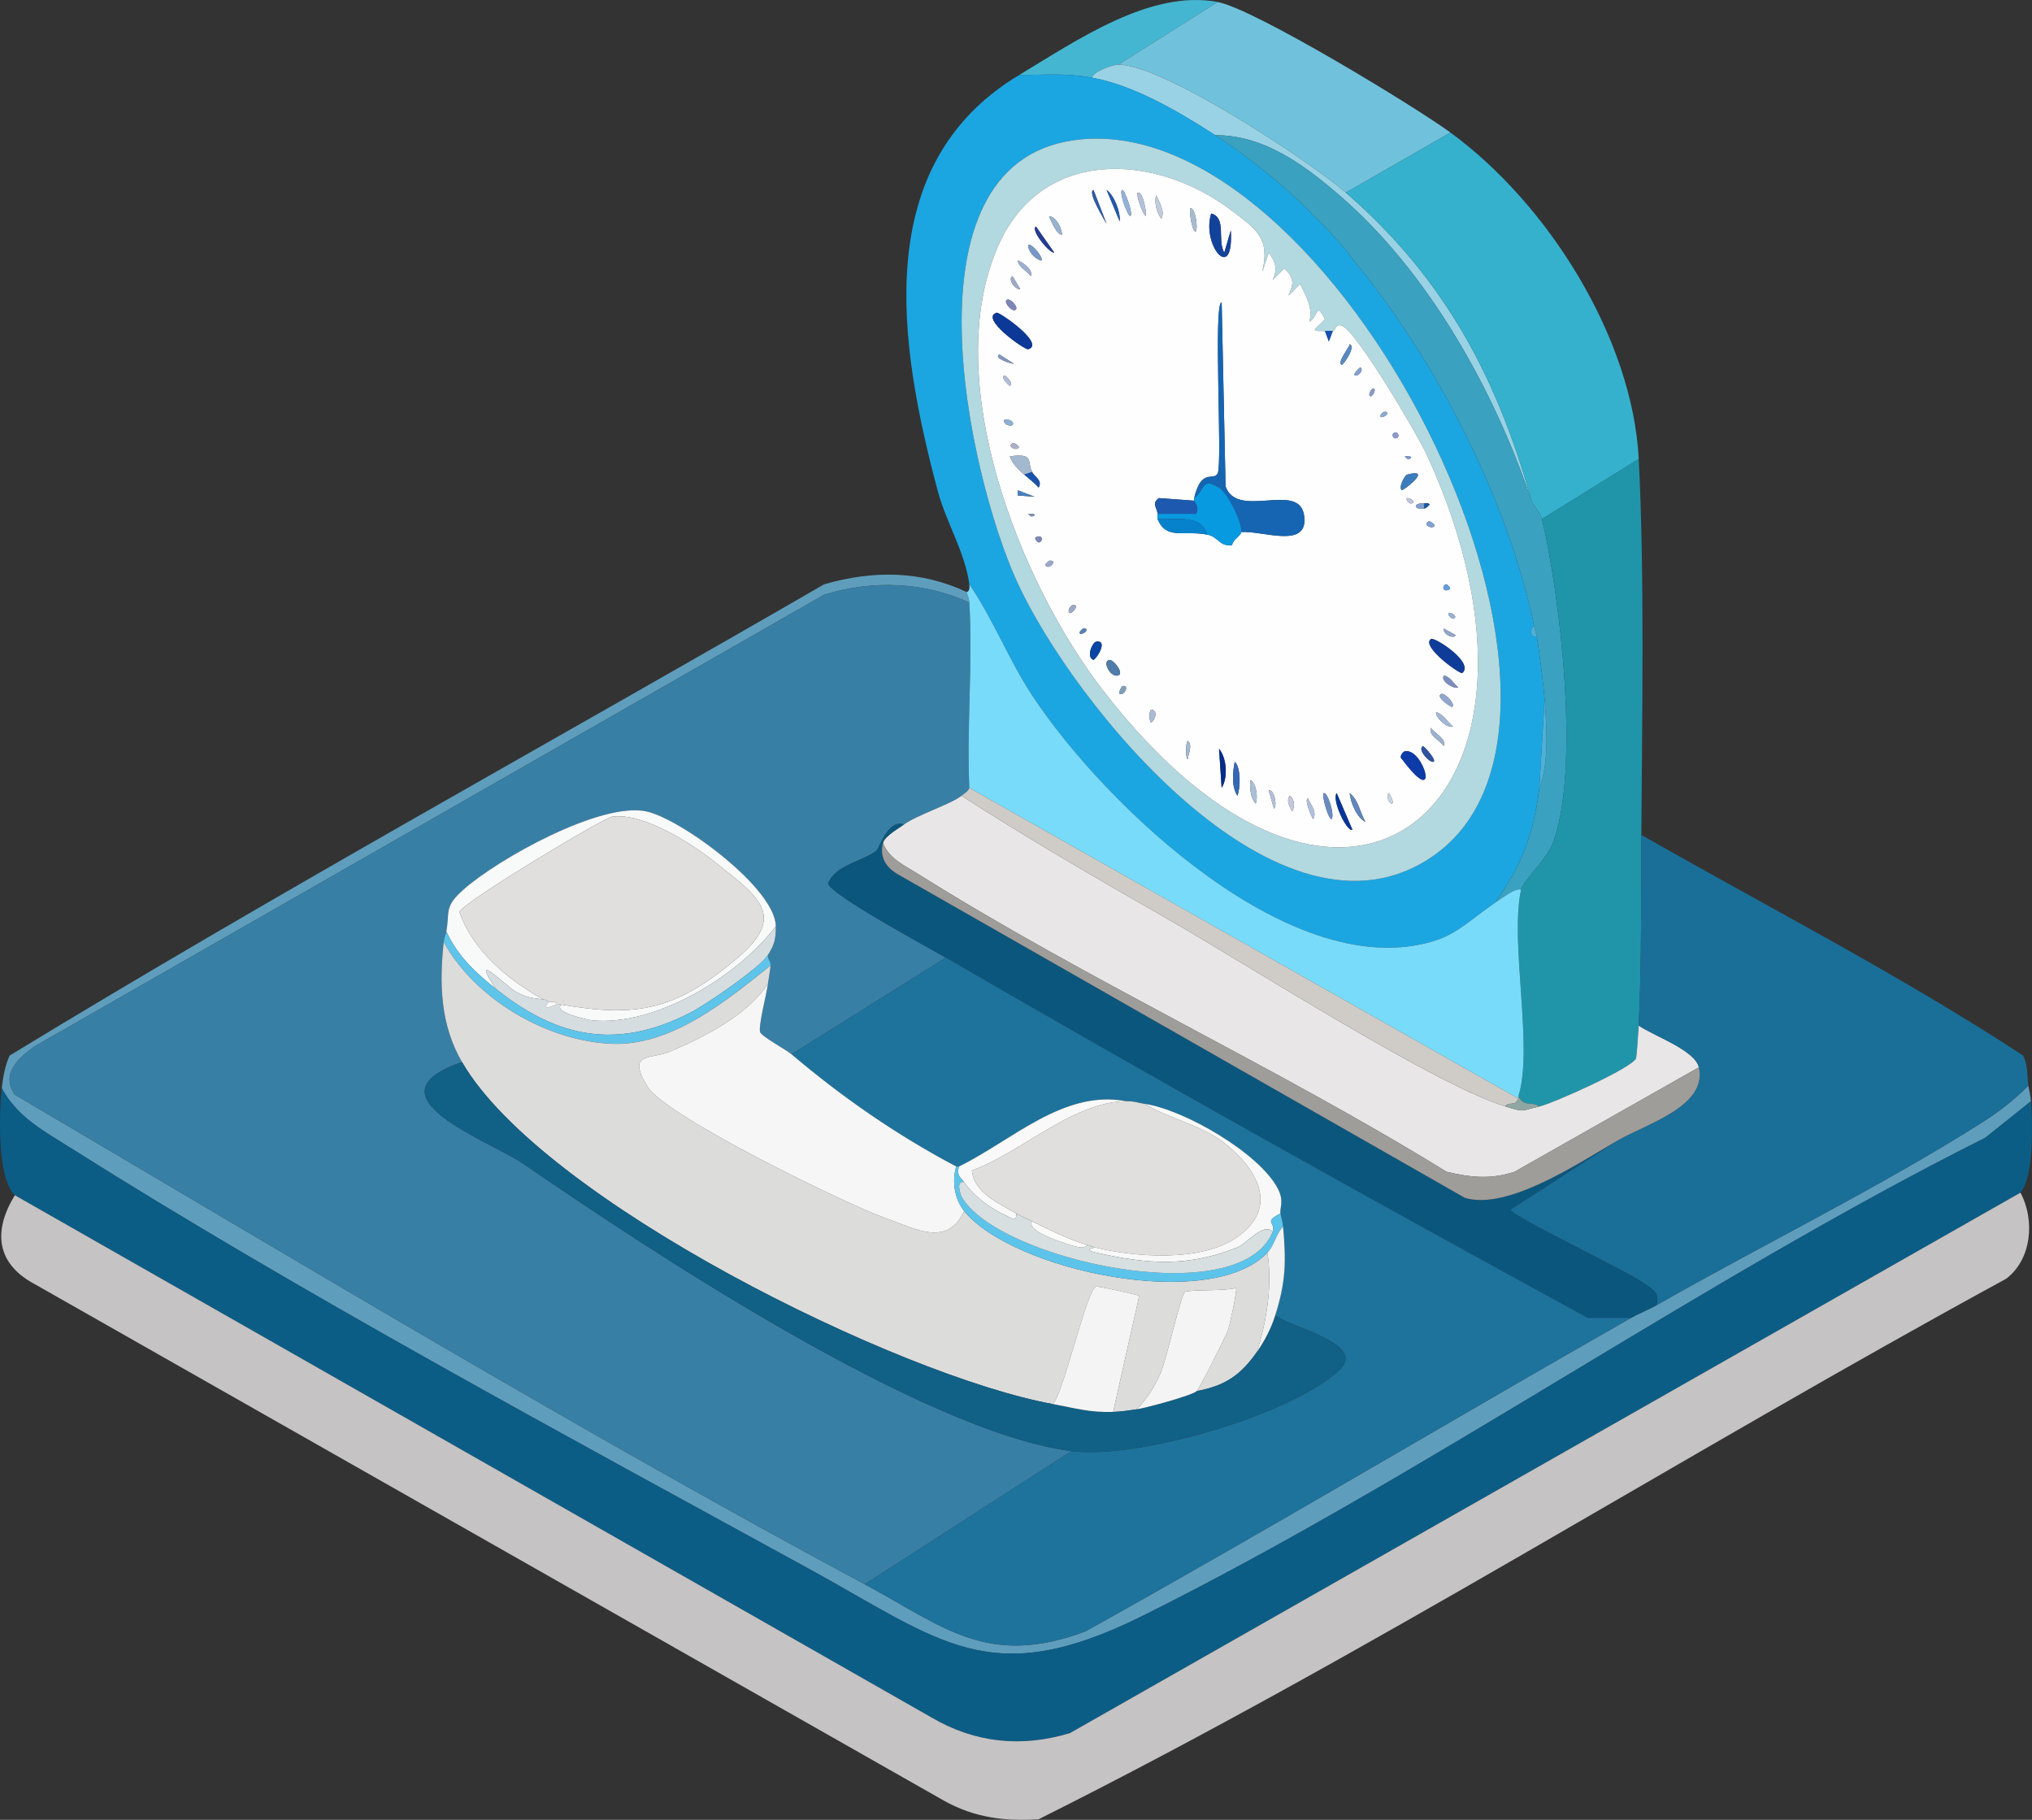 <svg width="134" height="120" viewBox="0 0 134 120" fill="none" xmlns="http://www.w3.org/2000/svg">
<rect x="0" y="0" width="134" height="120" fill="#333333" stroke="none"/>
<g clip-path="url(#clip0_181_1482)">
<path d="M80.303 0.133L73.75 4.265C73.297 4.273 72.05 4.742 72.026 5.126C70.256 4.809 68.954 4.938 67.197 4.953C71.025 2.653 75.862 -0.711 80.303 0.133Z" fill="#45B6D2"/>
<path d="M95.651 8.741L88.753 12.701C86.344 10.606 76.637 4.21 73.751 4.265L80.303 0.133C82.724 0.592 93.261 6.997 95.651 8.741Z" fill="#70C2DC"/>
<path d="M73.75 4.266C76.637 4.211 86.344 10.607 88.753 12.702C95.306 18.401 98.741 24.943 100.996 33.018C98.532 25.73 94.212 17.953 88.322 12.874C85.992 10.867 83.35 8.909 80.131 8.914C77.797 7.399 74.787 5.621 72.026 5.127C72.05 4.743 73.297 4.275 73.75 4.266Z" fill="#99D2E4"/>
<path d="M72.026 5.125C74.787 5.619 77.797 7.398 80.131 8.913C83.355 11.008 86.24 13.582 88.753 16.488C88.853 16.604 89.073 16.939 89.27 17.177C94.7 23.736 99.432 32.956 101.169 41.28C100.819 41.475 100.927 42.107 101.341 41.969C101.505 42.83 101.812 45.447 101.858 46.101L101.513 51.955C101.143 54.971 100.329 57.101 98.582 59.53C97.415 60.303 96.209 61.475 94.874 61.94C85.45 65.223 72.795 53.041 68.06 45.843C66.521 43.503 65.504 40.829 63.921 38.526C63.643 36.422 62.395 34.44 61.852 32.414C59.243 22.679 57.382 10.853 67.197 4.953C68.955 4.938 70.257 4.809 72.026 5.125ZM70.733 9.257C59.301 10.963 63.9 31.339 67.025 38.267C70.67 46.35 84.464 63.46 94.529 56.431C108.061 46.981 87.88 6.697 70.733 9.257Z" fill="#1BA6E2"/>
<path d="M100.996 33.017C101.072 33.291 101.584 33.79 101.686 34.222C102.898 39.339 104.244 50.888 102.376 55.657C101.969 56.697 100.433 58.097 100.307 58.67C99.981 58.498 99.062 59.212 98.582 59.531C100.329 57.102 101.143 54.972 101.514 51.956C102.172 50.268 101.986 47.905 101.859 46.102C101.812 45.448 101.505 42.831 101.341 41.97C101.295 41.727 101.219 41.522 101.169 41.281C99.432 32.957 94.701 23.738 89.27 17.178L88.753 16.489C86.24 13.583 83.356 11.009 80.131 8.914C83.35 8.909 85.992 10.866 88.322 12.874C94.213 17.953 98.532 25.73 100.996 33.017Z" fill="#3AA1C0"/>
<path d="M95.651 8.742C102.066 13.423 107.653 22.274 108.067 30.263L101.686 34.223C101.584 33.791 101.072 33.291 100.996 33.018C98.741 24.943 95.306 18.401 88.753 12.702L95.651 8.742Z" fill="#35B1CE"/>
<path d="M70.732 9.257C87.88 6.697 108.061 46.981 94.529 56.431C84.464 63.461 70.67 46.351 67.025 38.267C63.9 31.34 59.301 10.964 70.732 9.257ZM87.89 21.826C87.749 21.831 87.546 21.82 87.373 21.826C86.226 21.858 86.795 21.714 87.373 21.051C86.759 19.823 86.949 20.916 86.338 21.223C86.614 20.381 86.138 19.518 85.735 18.727L84.959 19.501C85.34 18.672 85.349 18.363 84.7 17.694L83.924 18.468C84.274 17.723 84.112 17.27 83.665 16.661L83.234 17.952C83.769 15.733 82.891 15.154 81.251 13.906C76.204 10.063 68.687 9.684 65.818 16.23C61.967 25.014 67.202 38.348 72.715 45.498C88.904 66.494 104.51 52.705 94.098 30.003C93.505 28.709 89.472 21.839 88.494 21.481C88.011 21.304 88.116 21.819 87.89 21.826Z" fill="#B2D8E0"/>
<path d="M87.373 21.825L87.632 22.513L87.891 21.825C88.116 21.818 88.011 21.303 88.494 21.48C89.472 21.838 93.505 28.708 94.098 30.002C104.511 52.704 88.904 66.493 72.716 45.497C67.203 38.347 61.967 25.013 65.818 16.229C68.687 9.683 76.204 10.062 81.251 13.905C82.891 15.153 83.769 15.732 83.234 17.951L83.666 16.66C84.112 17.269 84.274 17.722 83.924 18.467L84.7 17.692C85.349 18.362 85.34 18.67 84.959 19.5L85.735 18.726C86.138 19.517 86.614 20.38 86.338 21.222C86.949 20.915 86.759 19.822 87.373 21.05C86.796 21.713 86.226 21.857 87.373 21.825ZM72.112 12.527C71.677 12.658 72.853 14.511 72.974 14.766L72.112 12.527ZM72.974 12.527L73.836 14.594C73.898 13.97 73.479 12.887 72.974 12.527ZM74.009 12.527C73.769 12.593 74.299 14.115 74.526 14.249C74.783 14.185 74.157 12.486 74.009 12.527ZM75.043 12.7C74.876 12.751 75.335 14.117 75.561 14.249C75.625 13.974 75.352 12.605 75.043 12.7ZM76.251 12.872C76.087 13.295 76.292 14.099 76.596 14.421C76.832 13.925 76.444 13.314 76.251 12.872ZM78.492 13.733C78.415 13.752 78.556 15.165 78.837 15.282C79.039 15.089 78.815 13.652 78.492 13.733ZM79.872 14.077C79.213 16.164 81.376 18.738 81.165 15.196L80.734 16.66C80.249 15.818 80.91 14.363 79.872 14.077ZM69.18 14.249C69.255 14.483 69.748 15.589 70.043 15.454C69.975 14.998 69.684 14.339 69.18 14.249ZM68.318 14.938C67.92 15.129 69.196 16.708 69.525 16.66L68.318 14.938ZM67.801 16.143C67.787 16.572 68.256 17.085 68.663 17.176C68.863 17.083 68.101 16.059 67.801 16.143ZM67.111 17.176C67.156 17.603 67.739 17.882 67.973 18.209C68.166 17.815 67.42 17.259 67.111 17.176ZM66.766 18.209C66.44 18.392 66.921 19.099 67.284 19.07L66.766 18.209ZM66.421 19.759C66.118 19.9 66.732 20.545 66.939 20.447C67.242 20.304 66.628 19.662 66.421 19.759ZM78.751 32.843C78.739 32.898 78.761 32.96 78.751 33.015L76.423 32.843C75.925 33.201 76.295 33.465 76.337 33.876C76.349 33.986 76.309 34.153 76.337 34.221C76.913 35.625 78.042 34.949 79.613 35.254C80.358 35.398 80.415 36.063 81.251 35.942C81.301 35.574 81.815 35.348 81.855 35.081C83.29 34.978 86.351 36.257 85.994 33.962C85.645 31.726 81.581 34.276 80.82 32.068L80.562 19.931C79.996 19.931 80.626 30.546 80.303 31.207C80.036 31.757 79.22 30.817 78.751 32.843ZM65.732 20.619C64.557 20.965 67.594 23.092 67.801 23.03C68.979 22.682 65.902 20.569 65.732 20.619ZM89.011 22.685C89.02 22.866 88.108 23.935 88.494 24.063C88.689 23.902 89.41 22.875 89.011 22.685ZM65.904 23.374C65.444 23.615 66.825 24.037 66.853 23.977L65.904 23.374ZM89.701 24.235C89.67 24.224 89.167 24.691 89.356 24.751C89.636 24.839 89.956 24.314 89.701 24.235ZM66.249 24.751C65.932 24.856 66.556 25.452 66.594 25.44C66.911 25.335 66.287 24.739 66.249 24.751ZM90.563 25.612C90.451 25.597 90.15 26.098 90.391 26.129C90.503 26.144 90.805 25.643 90.563 25.612ZM91.253 27.162C91.224 27.165 90.906 27.418 91.081 27.506C91.439 27.503 91.684 27.101 91.253 27.162ZM66.249 27.678C66.08 27.764 66.37 28.007 66.421 28.023C67.035 28.217 66.868 27.583 66.249 27.678ZM91.943 28.539C91.734 28.615 91.864 28.994 92.115 28.883C92.322 28.792 92.205 28.444 91.943 28.539ZM66.766 29.228C66.382 29.462 67.066 29.772 67.197 29.486C67.208 29.463 66.909 29.14 66.766 29.228ZM67.542 31.294C67.861 31.576 68.213 31.824 68.491 32.154C68.77 31.66 68.236 31.462 68.06 31.122C67.706 30.438 68.246 29.872 66.594 30.088C66.756 30.581 67.166 30.96 67.542 31.294ZM92.633 30.088L92.805 30.261C93.145 30.288 93.145 30.061 92.805 30.088H92.633ZM92.805 31.294C92.612 31.345 92.191 32.197 92.46 32.327C92.934 32.065 94.35 30.882 92.805 31.294ZM67.111 32.327V32.671L68.232 32.757L67.111 32.327ZM92.805 32.843C92.631 32.931 92.945 33.182 92.978 33.188C93.407 33.256 93.159 32.836 92.805 32.843ZM93.926 33.532C94.095 33.494 94.16 33.384 94.271 33.273C94.219 33.138 94.047 33.191 93.926 33.188C93.069 33.158 93.319 33.666 93.926 33.532ZM67.801 33.876L67.973 34.048C68.313 34.076 68.313 33.849 67.973 33.876H67.801ZM94.185 34.393C93.8 34.627 94.485 34.937 94.616 34.651C94.626 34.629 94.328 34.305 94.185 34.393ZM68.318 35.426C68.142 35.519 68.472 35.772 68.491 35.77C68.817 35.734 68.761 35.191 68.318 35.426ZM69.18 36.975C69.163 36.979 68.915 37.216 68.922 37.233C69.124 37.69 69.829 36.884 69.18 36.975ZM95.392 38.525C95.066 38.561 95.121 39.103 95.564 38.869C95.74 38.776 95.411 38.523 95.392 38.525ZM70.732 39.902C70.619 39.914 70.319 40.327 70.56 40.418C70.696 40.47 71.26 39.843 70.732 39.902ZM95.564 40.418C95.39 40.506 95.704 40.758 95.737 40.763C96.166 40.832 95.918 40.412 95.564 40.418ZM71.422 41.451C71.393 41.455 71.076 41.708 71.25 41.796C71.608 41.792 71.853 41.391 71.422 41.451ZM95.219 41.451C95.114 41.803 95.875 42.171 95.995 41.882L95.219 41.451ZM94.357 42.14C93.702 42.638 96.299 44.482 96.426 44.378C97.256 43.707 94.588 41.965 94.357 42.14ZM72.284 42.312C72.045 42.355 71.6 43.326 72.112 43.517C72.44 43.292 73.045 42.175 72.284 42.312ZM73.147 43.517C72.7 43.6 73.166 44.588 73.664 44.55C74.235 44.507 73.435 43.464 73.147 43.517ZM95.219 44.55C94.945 44.914 95.935 45.482 96.168 45.325C95.861 45.088 95.63 44.612 95.219 44.55ZM74.009 45.239C73.981 45.244 73.721 45.702 73.836 45.756C74.142 45.897 74.525 45.132 74.009 45.239ZM95.047 45.756C94.633 45.945 95.612 46.565 95.737 46.616C96.068 46.487 95.252 45.661 95.047 45.756ZM75.906 46.789C75.763 47.011 75.764 47.438 75.906 47.649C76.19 47.495 76.382 46.807 75.906 46.789ZM94.702 46.961C94.648 47.331 95.464 48.051 95.823 47.908C95.457 47.62 95.178 47.078 94.702 46.961ZM94.357 47.994C94.178 48.498 95.005 48.851 95.219 49.199C95.399 48.694 94.571 48.342 94.357 47.994ZM78.32 48.855C78.172 49.011 78.198 50.062 78.32 50.06C78.367 49.714 78.67 49.099 78.32 48.855ZM93.84 49.199C93.441 49.381 94.238 50.299 94.529 50.232C94.754 50.129 93.978 49.275 93.84 49.199ZM80.389 49.371L80.562 51.954C80.993 51.263 80.894 49.982 80.389 49.371ZM92.633 49.543C92.517 49.571 92.233 49.91 92.46 50.06C95.047 53.534 93.888 49.254 92.633 49.543ZM81.424 50.232C81.293 50.948 81.195 51.818 81.596 52.47C81.808 52.002 81.838 50.587 81.424 50.232ZM82.459 51.437C82.405 51.909 82.464 52.63 82.803 52.987C82.972 52.649 82.859 51.623 82.459 51.437ZM83.666 52.126L84.01 53.331C84.264 53.097 84 51.99 83.666 52.126ZM87.287 52.298C87.147 52.336 87.527 53.884 87.804 54.02C88.037 53.751 87.559 52.224 87.287 52.298ZM88.149 52.298C87.802 52.754 88.844 54.906 89.184 54.708L88.149 52.298ZM89.011 52.298C89.037 52.868 89.484 53.949 90.046 54.192C89.675 53.574 89.603 52.778 89.011 52.298ZM91.598 52.298C91.357 52.465 91.619 52.99 91.77 52.987C91.995 52.983 91.657 52.372 91.598 52.298ZM85.045 52.47C84.805 52.828 85.049 53.193 85.218 53.503C85.388 53.167 85.381 52.694 85.045 52.47ZM86.252 52.642C85.983 52.697 86.49 53.875 86.597 54.02C86.88 53.515 86.419 53.064 86.252 52.642Z" fill="#FEFEFE"/>
<path d="M72.112 12.527L72.974 14.765C72.853 14.511 71.677 12.658 72.112 12.527Z" fill="#2E5BA6"/>
<path d="M72.974 12.527C73.479 12.887 73.898 13.97 73.836 14.593L72.974 12.527Z" fill="#2358AE"/>
<path d="M74.009 12.528C74.157 12.487 74.783 14.186 74.526 14.25C74.298 14.116 73.769 12.594 74.009 12.528Z" fill="#92B1D6"/>
<path d="M75.044 12.7C75.352 12.605 75.625 13.974 75.561 14.249C75.335 14.117 74.876 12.752 75.044 12.7Z" fill="#B3C0D9"/>
<path d="M76.251 12.871C76.444 13.314 76.832 13.925 76.596 14.421C76.292 14.099 76.087 13.295 76.251 12.871Z" fill="#BECCDC"/>
<path d="M78.492 13.734C78.815 13.653 79.039 15.09 78.837 15.283C78.556 15.166 78.415 13.753 78.492 13.734Z" fill="#A6BBD0"/>
<path d="M79.872 14.078C80.91 14.364 80.25 15.819 80.734 16.661L81.165 15.197C81.376 18.739 79.213 16.165 79.872 14.078Z" fill="#13429B"/>
<path d="M69.181 14.25C69.684 14.339 69.976 14.999 70.043 15.455C69.748 15.589 69.255 14.484 69.181 14.25Z" fill="#98B2D0"/>
<path d="M68.318 14.938L69.525 16.659C69.196 16.707 67.92 15.129 68.318 14.938Z" fill="#243B94"/>
<path d="M67.801 16.146C68.101 16.061 68.863 17.086 68.663 17.179C68.256 17.087 67.787 16.574 67.801 16.146Z" fill="#7898C8"/>
<path d="M89.27 17.177C89.074 16.939 88.853 16.604 88.753 16.488L89.27 17.177Z" fill="#57AFD1"/>
<path d="M67.111 17.176C67.42 17.258 68.167 17.814 67.974 18.209C67.739 17.882 67.156 17.603 67.111 17.176Z" fill="#9DB0D1"/>
<path d="M66.766 18.211L67.284 19.072C66.921 19.101 66.44 18.393 66.766 18.211Z" fill="#9CACC8"/>
<path d="M66.422 19.76C66.629 19.663 67.242 20.306 66.939 20.448C66.732 20.547 66.118 19.901 66.422 19.76Z" fill="#7D86B6"/>
<path d="M81.855 35.084C81.939 34.497 80.975 32.517 80.389 32.157C79.215 31.436 79.505 32.304 78.751 32.846C79.22 30.82 80.036 31.76 80.303 31.21C80.625 30.549 79.996 19.934 80.562 19.934L80.82 32.071C81.581 34.279 85.645 31.729 85.994 33.965C86.35 36.26 83.29 34.981 81.855 35.084Z" fill="#1565B3"/>
<path d="M65.731 20.622C65.902 20.572 68.979 22.684 67.801 23.032C67.594 23.094 64.557 20.968 65.731 20.622Z" fill="#0C3997"/>
<path d="M87.89 21.826L87.632 22.514L87.373 21.826C87.546 21.82 87.749 21.831 87.89 21.826Z" fill="#1352B5"/>
<path d="M89.012 22.688C89.41 22.877 88.689 23.905 88.494 24.065C88.108 23.937 89.02 22.868 89.012 22.688Z" fill="#5889C0"/>
<path d="M65.904 23.375L66.852 23.978C66.825 24.038 65.444 23.616 65.904 23.375Z" fill="#8295C1"/>
<path d="M89.701 24.235C89.957 24.314 89.636 24.839 89.357 24.751C89.167 24.691 89.67 24.224 89.701 24.235Z" fill="#83A2CE"/>
<path d="M66.249 24.754C66.287 24.742 66.911 25.338 66.594 25.443C66.556 25.455 65.931 24.859 66.249 24.754Z" fill="#B0BDD8"/>
<path d="M90.563 25.614C90.805 25.645 90.503 26.146 90.391 26.13C90.15 26.099 90.451 25.598 90.563 25.614Z" fill="#889BC7"/>
<path d="M91.253 27.162C91.684 27.102 91.439 27.503 91.081 27.507C90.907 27.419 91.224 27.166 91.253 27.162Z" fill="#8BAAD2"/>
<path d="M66.249 27.678C66.868 27.583 67.035 28.217 66.422 28.022C66.37 28.006 66.08 27.764 66.249 27.678Z" fill="#8CB0D7"/>
<path d="M91.943 28.54C92.205 28.445 92.322 28.793 92.115 28.884C91.864 28.994 91.734 28.615 91.943 28.54Z" fill="#8B9AD0"/>
<path d="M66.766 29.23C66.909 29.142 67.208 29.466 67.197 29.488C67.066 29.774 66.382 29.464 66.766 29.23Z" fill="#ABB0C8"/>
<path d="M68.059 31.123L67.542 31.295C67.166 30.961 66.756 30.582 66.594 30.09C68.246 29.873 67.706 30.439 68.059 31.123Z" fill="#A3B9CF"/>
<path d="M92.633 30.088H92.805C93.145 30.061 93.145 30.288 92.805 30.26L92.633 30.088Z" fill="#799AD3"/>
<path d="M108.066 30.262C108.461 37.875 108.28 47.509 108.239 55.054C108.216 58.958 108.26 63.672 108.066 67.622C108.051 67.937 107.928 69.671 107.894 69.774C107.691 70.394 102.443 72.749 101.514 72.959C100.972 72.579 100.494 73.042 100.134 72.27C101.134 69.137 99.549 62.09 100.307 58.669C100.432 58.096 101.969 56.696 102.376 55.656C104.243 50.887 102.898 39.338 101.686 34.221L108.066 30.262Z" fill="#2095AA"/>
<path d="M68.06 31.121C68.236 31.462 68.77 31.66 68.491 32.154C68.213 31.823 67.862 31.576 67.543 31.293L68.06 31.121Z" fill="#1954AC"/>
<path d="M92.805 31.293C94.35 30.882 92.935 32.064 92.46 32.326C92.191 32.197 92.612 31.345 92.805 31.293Z" fill="#3B7CBC"/>
<path d="M81.855 35.084C81.816 35.351 81.302 35.577 81.252 35.945C80.415 36.066 80.359 35.401 79.614 35.256C79.245 33.889 77.525 34.292 76.337 34.223C76.309 34.156 76.349 33.989 76.337 33.879H78.838C79.163 33.564 78.743 33.061 78.751 33.018C78.762 32.963 78.739 32.901 78.751 32.846C79.505 32.304 79.215 31.436 80.389 32.157C80.976 32.517 81.94 34.497 81.855 35.084Z" fill="#089AE0"/>
<path d="M67.111 32.328L68.232 32.758L67.111 32.672V32.328Z" fill="#4A80BF"/>
<path d="M78.751 33.016C78.743 33.059 79.163 33.562 78.837 33.877H76.337C76.296 33.465 75.925 33.202 76.423 32.844L78.751 33.016Z" fill="#1D59AF"/>
<path d="M92.805 32.844C93.159 32.837 93.407 33.257 92.978 33.188C92.945 33.183 92.631 32.932 92.805 32.844Z" fill="#BFC4DD"/>
<path d="M93.926 33.189V33.533C93.319 33.667 93.069 33.16 93.926 33.189Z" fill="#7F9FCB"/>
<path d="M93.926 33.532V33.187C94.047 33.191 94.219 33.137 94.271 33.273C94.161 33.383 94.095 33.494 93.926 33.532Z" fill="#1559A5"/>
<path d="M67.801 33.877H67.973C68.313 33.85 68.313 34.077 67.973 34.05L67.801 33.877Z" fill="#8294B7"/>
<path d="M79.613 35.253C78.042 34.949 76.913 35.625 76.337 34.22C77.525 34.289 79.244 33.886 79.613 35.253Z" fill="#0681CC"/>
<path d="M94.185 34.394C94.328 34.306 94.626 34.63 94.616 34.652C94.485 34.938 93.8 34.628 94.185 34.394Z" fill="#82A2D4"/>
<path d="M68.318 35.426C68.761 35.191 68.817 35.734 68.491 35.77C68.472 35.772 68.142 35.519 68.318 35.426Z" fill="#7B87B5"/>
<path d="M69.181 36.976C69.829 36.885 69.124 37.691 68.922 37.234C68.915 37.217 69.163 36.98 69.181 36.976Z" fill="#9AA8CD"/>
<path d="M63.748 39.043C63.762 39.193 63.898 39.36 63.921 39.732C60.895 38.353 57.511 38.239 54.35 39.215L2.273 69C1.2 69.79 0.036 70.791 0.979 72.185C19.495 83.083 38.058 94.284 57.023 104.466C62.222 107.259 65.116 110.003 71.595 107.565C83.671 100.844 95.545 93.744 107.549 86.906C108.084 86.601 108.72 86.36 109.273 86.045C116.238 82.075 124.04 78.249 130.742 73.993C131.829 73.303 132.858 72.502 133.76 71.583C133.812 71.932 133.903 72.23 133.933 72.616L130.915 75.026C112.129 84.45 94.098 97.21 75.388 106.532C65.297 111.561 62.1 108.247 53.316 103.433C37.584 94.815 19.745 85.225 4.687 75.715C2.928 74.604 1.138 73.669 0.117 71.755C0.197 71.039 0.328 70.269 0.635 69.603C18.263 58.863 36.458 48.877 54.35 38.527C57.523 37.609 60.734 37.604 63.748 39.043Z" fill="#5F9DBC"/>
<path d="M63.921 39.731C64.159 43.762 63.743 47.913 63.921 51.955C63.852 52.193 63.597 52.319 63.404 52.472C62.695 53.033 60.512 53.724 59.61 54.366C58.542 53.997 57.992 55.929 57.799 56.087C56.937 56.793 55.116 57.012 54.609 58.239C54.609 58.906 61.284 62.516 62.369 63.146L52.195 69.516C51.853 69.227 50.21 68.34 50.126 68.053C50.001 67.635 50.562 65.524 50.643 64.868C50.686 64.527 50.803 63.904 50.815 63.663C50.831 63.339 50.603 63.274 50.643 62.974C51.081 62.275 51.165 61.913 51.16 61.08C51.145 58.596 44.926 54.002 42.624 53.505C39.624 52.856 32.823 56.647 30.553 58.67C29.269 59.815 29.672 60.075 29.432 61.425C29.396 61.628 29.298 61.76 29.26 62.113C28.965 64.866 29.032 67.559 30.467 70.033C23.906 72.273 32.297 75.217 34.52 76.747C42.84 82.477 60.896 94.422 70.646 95.686L57.023 104.466C38.058 94.284 19.494 83.083 0.979 72.185C0.036 70.79 1.2 69.79 2.273 69L54.35 39.215C57.511 38.239 60.895 38.352 63.921 39.731Z" fill="#387FA5"/>
<path d="M98.582 59.532C99.061 59.213 99.981 58.499 100.306 58.671C99.549 62.092 101.134 69.138 100.134 72.272C100.117 72.327 100.155 72.401 100.134 72.444L63.921 51.956C63.743 47.914 64.159 43.763 63.921 39.733C63.899 39.361 63.762 39.194 63.748 39.044C63.747 39.016 63.988 39.044 63.921 38.527C65.504 40.831 66.521 43.505 68.06 45.844C72.795 53.043 85.45 65.225 94.874 61.942C96.209 61.477 97.415 60.305 98.582 59.532Z" fill="#78DBF9"/>
<path d="M95.392 38.527C95.411 38.526 95.74 38.779 95.564 38.872C95.121 39.106 95.066 38.563 95.392 38.527Z" fill="#629EDC"/>
<path d="M70.733 39.902C71.26 39.844 70.696 40.471 70.56 40.419C70.319 40.328 70.619 39.914 70.733 39.902Z" fill="#9DA9C8"/>
<path d="M95.564 40.418C95.918 40.411 96.166 40.831 95.737 40.762C95.704 40.757 95.39 40.506 95.564 40.418Z" fill="#99B1D4"/>
<path d="M101.341 41.97C100.927 42.108 100.819 41.476 101.169 41.281C101.219 41.522 101.295 41.727 101.341 41.97Z" fill="#4DB0DA"/>
<path d="M71.422 41.452C71.853 41.391 71.608 41.792 71.25 41.796C71.076 41.708 71.393 41.455 71.422 41.452Z" fill="#5881B6"/>
<path d="M95.219 41.453L95.995 41.883C95.875 42.173 95.114 41.804 95.219 41.453Z" fill="#92A7C9"/>
<path d="M94.357 42.141C94.588 41.966 97.256 43.708 96.427 44.379C96.299 44.483 93.702 42.639 94.357 42.141Z" fill="#103C99"/>
<path d="M72.285 42.312C73.045 42.175 72.44 43.292 72.112 43.518C71.6 43.327 72.045 42.355 72.285 42.312Z" fill="#0945A3"/>
<path d="M73.147 43.518C73.435 43.464 74.235 44.508 73.664 44.551C73.166 44.589 72.7 43.6 73.147 43.518Z" fill="#4F7CA9"/>
<path d="M95.219 44.551C95.63 44.613 95.861 45.088 96.168 45.325C95.935 45.482 94.945 44.914 95.219 44.551Z" fill="#7C8DBC"/>
<path d="M74.009 45.241C74.525 45.134 74.142 45.898 73.837 45.757C73.721 45.704 73.981 45.246 74.009 45.241Z" fill="#80A0B9"/>
<path d="M95.047 45.758C95.252 45.663 96.068 46.489 95.737 46.618C95.613 46.567 94.633 45.947 95.047 45.758Z" fill="#92A7CC"/>
<path d="M101.859 46.102C101.986 47.904 102.172 50.268 101.514 51.955L101.859 46.102Z" fill="#4EB0D8"/>
<path d="M75.906 46.789C76.382 46.808 76.191 47.495 75.906 47.65C75.765 47.438 75.763 47.011 75.906 46.789Z" fill="#ACBBD4"/>
<path d="M94.702 46.961C95.178 47.078 95.457 47.62 95.823 47.908C95.464 48.051 94.649 47.331 94.702 46.961Z" fill="#A2B7D6"/>
<path d="M94.357 47.996C94.571 48.344 95.399 48.697 95.219 49.201C95.006 48.853 94.178 48.501 94.357 47.996Z" fill="#9DB2CF"/>
<path d="M78.32 48.855C78.67 49.1 78.367 49.715 78.32 50.061C78.198 50.061 78.172 49.012 78.32 48.855Z" fill="#A4B7D1"/>
<path d="M93.84 49.199C93.978 49.275 94.754 50.129 94.53 50.232C94.238 50.299 93.441 49.382 93.84 49.199Z" fill="#3053A0"/>
<path d="M80.389 49.371C80.894 49.982 80.993 51.263 80.562 51.954L80.389 49.371Z" fill="#002C8A"/>
<path d="M92.633 49.545C93.888 49.256 95.047 53.536 92.46 50.062C92.233 49.912 92.517 49.573 92.633 49.545Z" fill="#0D3CA8"/>
<path d="M81.424 50.234C81.838 50.589 81.809 52.004 81.597 52.472C81.195 51.82 81.293 50.951 81.424 50.234Z" fill="#3567B2"/>
<path d="M82.459 51.438C82.859 51.623 82.973 52.65 82.804 52.987C82.464 52.631 82.405 51.909 82.459 51.438Z" fill="#A9C0D5"/>
<path d="M100.134 72.441C99.863 73.018 99.506 72.587 99.272 72.957C94.573 71.522 82.002 63.447 76.941 60.561C72.385 57.964 67.813 55.31 63.404 52.47C63.597 52.316 63.852 52.191 63.921 51.953L100.134 72.441Z" fill="#CFCCC8"/>
<path d="M83.665 52.129C84 51.993 84.264 53.1 84.01 53.334L83.665 52.129Z" fill="#B2BFD7"/>
<path d="M87.287 52.3C87.56 52.225 88.037 53.753 87.805 54.021C87.527 53.885 87.148 52.337 87.287 52.3Z" fill="#6A8AC1"/>
<path d="M88.149 52.301L89.184 54.711C88.844 54.909 87.803 52.757 88.149 52.301Z" fill="#093497"/>
<path d="M89.011 52.301C89.603 52.781 89.675 53.577 90.046 54.195C89.484 53.952 89.037 52.871 89.011 52.301Z" fill="#5E85BC"/>
<path d="M91.598 52.301C91.657 52.375 91.995 52.986 91.77 52.989C91.619 52.993 91.356 52.468 91.598 52.301Z" fill="#C8D5DE"/>
<path d="M63.404 52.473C67.813 55.313 72.385 57.967 76.941 60.565C82.002 63.45 94.573 71.525 99.272 72.96C100.593 73.365 100.225 73.251 101.514 72.96C102.443 72.75 107.69 70.395 107.894 69.775C107.928 69.672 108.051 67.938 108.066 67.623C109.01 68.293 111.772 69.231 112.033 70.378L99.875 77.265C98.33 77.783 96.956 77.643 95.392 77.265C84.171 70.345 71.674 64.626 60.558 57.638C59.655 57.069 58.589 56.608 58.23 55.572C58.343 55.141 59.244 54.627 59.61 54.367C60.512 53.724 62.695 53.034 63.404 52.473Z" fill="#E8E6E6"/>
<path d="M85.045 52.473C85.382 52.697 85.388 53.17 85.218 53.506C85.049 53.196 84.805 52.831 85.045 52.473Z" fill="#C2C7DB"/>
<path d="M86.252 52.645C86.42 53.066 86.88 53.517 86.597 54.022C86.49 53.877 85.984 52.7 86.252 52.645Z" fill="#B1BFDD"/>
<path d="M51.16 61.079C48.679 64.371 43.181 67.726 39.003 67.277C38.884 67.265 36.415 66.772 37.02 66.244C42.009 67.106 44.58 66.619 48.66 63.145C51.917 60.371 49.991 59.125 47.28 56.947C45.687 55.666 42.468 53.578 40.383 53.848C39.793 53.924 30.445 59.557 30.295 60.132C31.198 62.702 33.476 64.588 35.813 65.9C35.111 65.789 34.858 65.855 34.002 65.383C33.37 65.035 30.871 62.477 32.709 65.211C31.35 64.128 30.179 63.045 29.433 61.423C29.672 60.073 29.269 59.813 30.553 58.669C32.823 56.645 39.624 52.854 42.624 53.504C44.927 54.001 51.145 58.594 51.16 61.079Z" fill="#F8F9F9"/>
<path d="M37.02 66.244C36.911 66.225 36.786 66.256 36.675 66.244C36.658 65.958 36.349 66.103 36.158 66.072C36.139 66.069 36.23 65.965 35.813 65.9C33.477 64.588 31.198 62.703 30.295 60.132C30.445 59.557 39.793 53.924 40.383 53.848C42.468 53.578 45.687 55.666 47.281 56.947C49.991 59.125 51.917 60.371 48.66 63.145C44.58 66.619 42.009 67.107 37.02 66.244Z" fill="#E0DFDE"/>
<path d="M59.61 54.367C59.245 54.627 58.343 55.142 58.231 55.572C57.993 56.493 58.4 57.173 59.179 57.638L96.599 78.987C99.438 79.848 104.168 76.647 106.687 75.199L99.617 79.761C99.774 80.243 107.418 83.852 108.498 84.668C109.077 85.106 109.424 85.19 109.274 86.046C108.72 86.361 108.084 86.602 107.549 86.906H104.704C90.529 79.174 76.351 71.263 62.369 63.147C61.285 62.517 54.609 58.907 54.609 58.241C55.116 57.013 56.937 56.794 57.8 56.089C57.993 55.93 58.543 53.998 59.61 54.367Z" fill="#0B567D"/>
<path d="M133.76 71.583C132.858 72.502 131.829 73.303 130.743 73.993C124.04 78.249 116.238 82.075 109.273 86.045C109.424 85.189 109.077 85.105 108.497 84.667C107.418 83.851 99.774 80.243 99.617 79.761L106.687 75.198C108.604 74.095 112.614 72.938 112.033 70.377C111.772 69.231 109.01 68.293 108.066 67.623C108.26 63.673 108.216 58.959 108.239 55.055C116.647 59.853 125.337 64.314 133.415 69.603C133.755 70.305 133.66 70.909 133.76 71.583Z" fill="#1A6F99"/>
<path d="M112.032 70.377C112.614 72.937 108.604 74.094 106.687 75.197C104.167 76.645 99.437 79.846 96.599 78.985L59.179 57.636C58.399 57.172 57.992 56.491 58.23 55.57C58.589 56.607 59.655 57.068 60.558 57.636C71.674 64.624 84.171 70.344 95.392 77.263C96.956 77.642 98.33 77.781 99.875 77.263L112.032 70.377Z" fill="#9E9D9A"/>
<path d="M50.643 62.972C50.11 63.824 46.559 66.241 45.556 66.76C40.765 69.23 36.835 68.5 32.709 65.21C30.87 62.476 33.369 65.034 34.002 65.382C34.857 65.854 35.111 65.789 35.813 65.899C36.23 65.964 36.139 66.067 36.158 66.071C35.639 66.76 36.627 66.238 36.675 66.243C36.785 66.255 36.911 66.224 37.02 66.243C36.414 66.772 38.884 67.264 39.003 67.276C43.181 67.725 48.679 64.37 51.16 61.078C51.165 61.911 51.081 62.273 50.643 62.972Z" fill="#D5DDE0"/>
<path d="M32.709 65.21C36.836 68.5 40.766 69.23 45.556 66.759C46.56 66.241 50.11 63.824 50.643 62.971C50.603 63.271 50.831 63.336 50.816 63.66C47.932 65.977 44.282 68.968 40.383 68.825C36.087 68.668 31.319 65.876 29.26 62.111C29.298 61.758 29.396 61.625 29.433 61.422C30.179 63.044 31.35 64.127 32.709 65.21Z" fill="#5FC4EA"/>
<path d="M50.816 63.663C50.803 63.904 50.686 64.527 50.643 64.868C49.264 66.963 46.463 68.373 44.177 69.344C42.885 69.892 41.286 69.337 42.711 71.668C43.895 73.607 55.873 79.442 58.489 80.363C60.343 81.015 62.504 82.267 63.576 79.846C66.727 83.761 79.781 86.576 83.58 82.601C83.912 84.769 83.538 87.086 82.89 89.143C81.824 90.671 80.79 91.383 78.924 91.726C79.088 91.567 80.879 88.048 80.993 87.68C81.105 87.318 81.602 85.082 81.51 84.925C80.843 85.142 78.531 85.025 78.148 85.184C77.886 85.292 76.908 89.729 76.51 90.607C76.129 91.445 75.613 92.273 74.958 92.931C74.442 93.007 73.93 93.088 73.406 93.103L75.13 85.442C74.764 85.325 72.426 84.806 72.285 84.839C71.678 84.977 70.188 91.698 69.439 92.587C59.257 90.733 35.755 79.154 30.467 70.033C29.033 67.559 28.965 64.866 29.26 62.113C31.319 65.879 36.087 68.671 40.383 68.828C44.282 68.971 47.932 65.98 50.816 63.663Z" fill="#DCDCDB"/>
<path d="M107.549 86.903C95.545 93.742 83.671 100.842 71.595 107.563C65.116 110.001 62.222 107.257 57.023 104.464L70.646 95.684C74.997 96.249 85.119 93.318 88.322 90.347C90.186 88.617 85.195 87.57 84.097 86.731C84.802 84.504 84.816 83.188 84.614 80.878C84.583 80.521 84.499 80.334 84.442 80.017C84.376 79.652 84.702 79.218 84.269 78.381C83.053 76.031 78.066 73.158 75.475 72.786C75.052 72.726 74.816 72.609 74.267 72.614C70.136 71.815 66.723 75.22 63.231 76.918H63.059C59.146 74.852 55.556 72.366 52.195 69.515L62.369 63.145C76.351 71.26 90.529 79.171 104.704 86.903H107.549Z" fill="#1E739D"/>
<path d="M50.643 64.867C50.562 65.523 50.001 67.634 50.126 68.052C50.21 68.34 51.853 69.226 52.195 69.516C55.556 72.367 59.146 74.853 63.059 76.919C62.764 77.888 62.948 79.066 63.576 79.846C62.503 82.266 60.343 81.015 58.489 80.362C55.873 79.441 43.895 73.606 42.711 71.668C41.286 69.337 42.885 69.891 44.176 69.344C46.463 68.373 49.263 66.963 50.643 64.867Z" fill="#F6F6F6"/>
<path d="M36.675 66.244C36.627 66.239 35.639 66.761 36.158 66.072C36.349 66.103 36.658 65.959 36.675 66.244Z" fill="#FAF9F9"/>
<path d="M30.467 70.031C35.754 79.153 59.257 90.731 69.439 92.585C70.91 92.854 71.826 93.15 73.406 93.102C73.93 93.086 74.442 93.005 74.957 92.929C75.535 92.845 78.624 92.013 78.924 91.724C80.79 91.382 81.824 90.669 82.89 89.142C83.411 88.396 83.823 87.596 84.097 86.731C85.195 87.57 90.186 88.617 88.322 90.347C85.12 93.319 74.997 96.249 70.646 95.684C60.897 94.42 42.84 82.475 34.52 76.746C32.297 75.215 23.906 72.271 30.467 70.031Z" fill="#116086"/>
<path d="M133.933 72.615C134.038 74.009 134.134 77.613 133.243 78.641L70.56 114.279C67.373 115.248 64.288 114.932 61.42 113.246L0.979 78.813C-0.197 77.713 -0.062 73.381 0.117 71.754C1.138 73.668 2.928 74.603 4.687 75.714C19.745 85.224 37.584 94.814 53.316 103.433C62.1 108.246 65.297 111.561 75.388 106.532C94.098 97.209 112.129 84.45 130.915 75.025L133.933 72.615Z" fill="#0B5D86"/>
<path d="M101.514 72.958C100.226 73.249 100.593 73.363 99.272 72.958C99.507 72.588 99.864 73.019 100.134 72.442C100.155 72.399 100.117 72.325 100.134 72.269C100.495 73.041 100.972 72.578 101.514 72.958Z" fill="#90A6A3"/>
<path d="M74.268 72.616C70.724 72.653 67.391 75.988 64.094 77.178C64.216 78.652 65.939 79.382 67.025 80.019C67.023 80.644 66.732 80.327 66.422 80.191C65.375 79.733 64.233 78.908 63.576 77.953C63.321 77.583 63.087 77.59 63.231 76.92C66.723 75.222 70.136 71.817 74.268 72.616Z" fill="#F8F9F8"/>
<path d="M75.475 72.786C77.116 73.794 79.187 74.159 80.734 75.368C82.893 77.054 84.388 79.6 81.596 81.566C79.216 83.241 74.898 82.906 72.198 82.255C72.146 82.243 71.872 82.136 71.681 82.083C70.606 81.787 69.08 81.044 68.059 80.533C67.716 80.361 67.358 80.213 67.025 80.017C65.938 79.38 64.216 78.65 64.093 77.176C67.39 75.986 70.724 72.651 74.267 72.613C74.816 72.608 75.052 72.725 75.475 72.786Z" fill="#E0DFDE"/>
<path d="M84.442 80.016C83.255 80.615 84.176 80.598 83.925 81.221C83.326 80.577 82.233 81.999 81.597 82.254C78.303 83.568 75.653 83.363 72.285 82.599C71.969 82.526 71.509 82.42 72.198 82.254C74.899 82.905 79.217 83.241 81.597 81.566C84.388 79.6 82.893 77.053 80.734 75.368C79.188 74.159 77.117 73.794 75.475 72.785C78.067 73.157 83.054 76.031 84.269 78.381C84.702 79.217 84.376 79.651 84.442 80.016Z" fill="#F7F8F7"/>
<path d="M63.576 77.951C62.997 77.801 63.368 78.834 63.404 78.898C65.72 83.054 81.755 86.599 83.924 81.222C84.176 80.599 83.255 80.616 84.442 80.017C84.499 80.334 84.583 80.521 84.614 80.878C84.147 81.355 84.04 82.119 83.58 82.6C79.781 86.575 66.727 83.76 63.576 79.845C62.949 79.065 62.764 77.887 63.059 76.918H63.231C63.087 77.588 63.321 77.581 63.576 77.951Z" fill="#5CC4EB"/>
<path d="M63.576 77.952C64.233 78.908 65.374 79.733 66.421 80.191C66.732 80.326 67.023 80.643 67.025 80.018C67.358 80.215 67.716 80.363 68.059 80.535C67.635 81.182 70.113 81.947 70.56 82.084C70.812 82.162 71.539 82.424 71.681 82.084C71.872 82.138 72.146 82.244 72.198 82.257C71.508 82.422 71.969 82.528 72.284 82.601C75.652 83.365 78.302 83.57 81.596 82.257C82.233 82.002 83.326 80.58 83.924 81.224C81.755 86.6 65.719 83.055 63.404 78.899C63.367 78.835 62.996 77.802 63.576 77.952Z" fill="#D7DFE1"/>
<path d="M0.979 78.813L61.421 113.246C64.288 114.932 67.373 115.248 70.56 114.279L133.243 78.641C134.193 80.438 134 83.031 132.294 84.322C110.91 95.964 90.232 109.088 68.491 119.961C66.258 120.112 64.259 119.85 62.283 118.755L2.273 84.666C-0.286 83.298 -0.445 81.127 0.979 78.813Z" fill="#C5C3C3"/>
<path d="M71.681 82.085C71.54 82.424 70.812 82.162 70.56 82.085C70.114 81.947 67.636 81.183 68.06 80.535C69.081 81.046 70.607 81.788 71.681 82.085Z" fill="#FAFAF9"/>
<path d="M84.097 86.733C83.823 87.597 83.41 88.397 82.89 89.143C83.538 87.085 83.912 84.768 83.579 82.601C84.04 82.12 84.147 81.356 84.614 80.879C84.816 83.189 84.802 84.505 84.097 86.733Z" fill="#F2F2F2"/>
<path d="M73.405 93.101C71.826 93.15 70.91 92.853 69.439 92.585C70.187 91.697 71.677 84.975 72.284 84.837C72.426 84.805 74.764 85.323 75.13 85.44L73.405 93.101Z" fill="#F5F4F4"/>
<path d="M78.924 91.726C78.624 92.016 75.535 92.847 74.957 92.931C75.613 92.274 76.128 91.446 76.51 90.607C76.908 89.729 77.886 85.293 78.148 85.184C78.531 85.026 80.843 85.143 81.51 84.926C81.602 85.082 81.105 87.319 80.993 87.68C80.879 88.049 79.088 91.568 78.924 91.726Z" fill="#F5F4F4"/>
</g>
<defs>
<clipPath id="clip0_181_1482">
<rect width="134" height="120" fill="white"/>
</clipPath>
</defs>
</svg>

